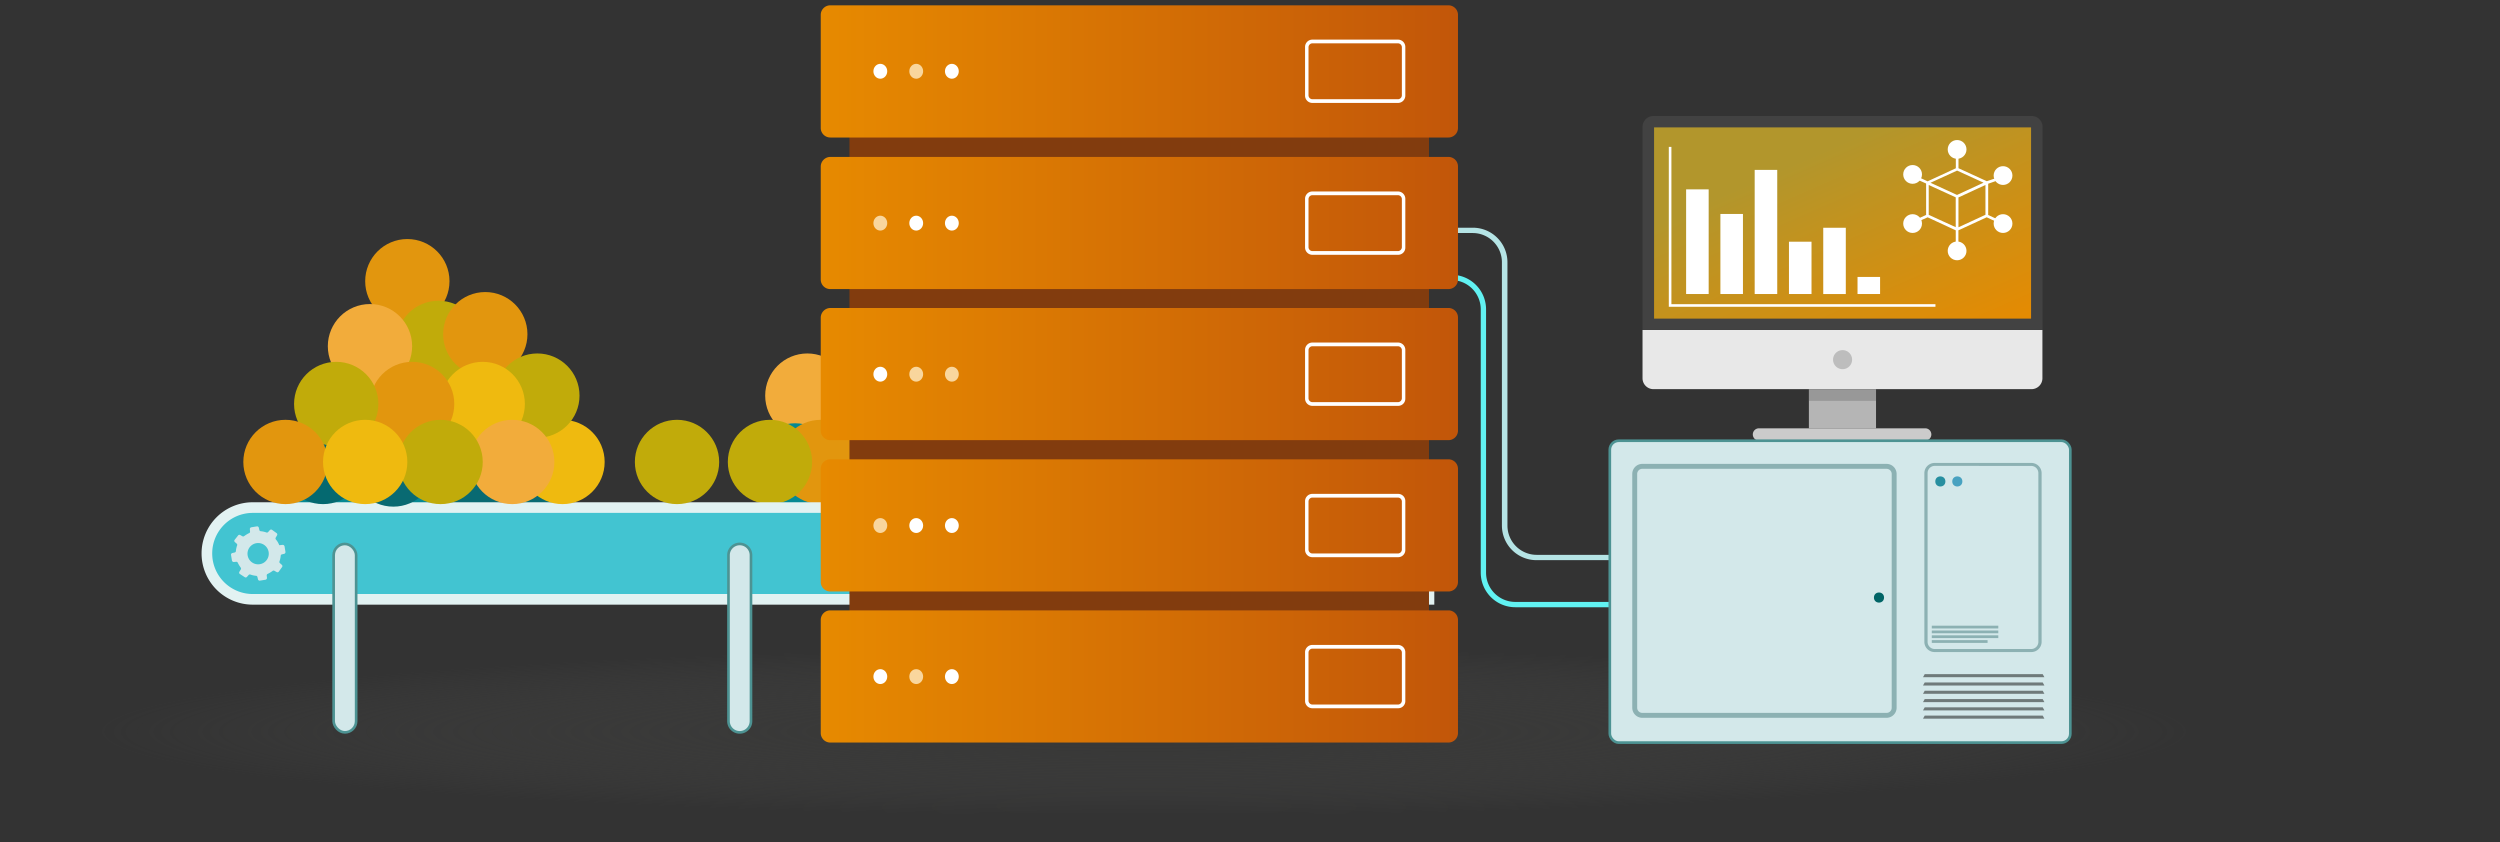 <svg id="b081defe-a67c-4f22-96bb-282b171fa8fe" data-name="b315a184-9276-4f93-aa1c-7bb669749469" xmlns="http://www.w3.org/2000/svg" xmlns:xlink="http://www.w3.org/1999/xlink" viewBox="0 0 940 316.6"><rect x="0" y="0" width="940" height="316.6" fill="#333333" stroke="none"/><defs><style>.ad47035f-4486-49d5-8502-14eeed020f31{fill:#096a72;}.af3df37c-8a83-4a74-9507-5d3a1ad154dc{fill:#058993;}.bdea8382-5929-4f96-813f-d666ef8a5c46{fill:#f2ac3b;}.a9bb6a0a-49b6-4fe7-81ae-3298ac3d451c{fill:#b5e4e5;}.f4290c7a-fe2c-41bc-b2e4-ed18b5c2ed6f{fill:#61f2f2;}.bf8a5326-0f88-4390-a783-ba4010bf876c{fill:#e2960e;}.b41b977f-beed-44f1-9625-10dd8f00c383{fill:#c1ab0a;}.ab7f4d96-42bf-4731-b49b-6225dd963bf3{fill:#42c4d1;stroke:#e2f2f2;stroke-width:4px;}.ab7f4d96-42bf-4731-b49b-6225dd963bf3,.ad321fa4-65f8-445e-96b3-0ab0743c86ed{stroke-miterlimit:10;}.a814c127-0fb9-4550-a211-15934adaadef{fill:#823c0e;}.b155f0d8-51a5-4173-8d72-eea637133aa0{fill:url(#a5981ff8-1f7f-439b-be96-2adfecacdb8c);}.f2d4d746-9399-4bcc-9b9a-af23256a5412{fill:#fff;}.ec1b636c-8b92-4f18-be0a-269fff7b9146{fill:#f9d69d;}.bfaeaca2-8397-45f0-8a0d-175ee1651528{fill:url(#f27c46de-bb55-43bf-ad90-f7b0412e58a8);}.aaee2cf6-f959-41de-8ca7-3e05124646cb{fill:url(#f8fadd56-8fa0-42a9-9d59-c674d432c738);}.f0f47a4b-68f1-411e-ac5f-26a91b9ff18a{fill:url(#e00fa120-fa42-41a5-aec5-eca5c259ca86);}.ade88542-51f0-425d-9fef-f1f95c0485a6{fill:url(#b39a9e75-310f-4b6e-a91c-2a76e3c2caf7);}.e8fd8132-6de1-4e34-8c25-94e99847a199{fill:url(#b003ab90-24ef-418a-a294-0c0f57239248);}.ad321fa4-65f8-445e-96b3-0ab0743c86ed,.bf652d11-dc5f-4c64-b986-7121bf893317{fill:#d3e8ea;}.ad321fa4-65f8-445e-96b3-0ab0743c86ed{stroke:#4d9393;}.aa137d1f-d20c-4f6f-a82d-249c42635190{fill:#056970;}.ec80b697-61b3-4178-8814-44f3fd2c13f3{fill:#424242;}.a95c078e-0c2c-4210-b4c9-ba4498820ad7{fill:url(#a9ea11ea-fa2c-4ee7-a8ee-7d29307a19d4);}.ffe0e530-f733-4e5a-a01c-e7b68c1b682d{fill:#b5b5b5;}.a883bbb6-1ab3-404c-9ba2-0e86c286d285{fill:#cbcbcb;}.a99dd0b9-a5e1-46b9-b119-9876dfd1ef07{opacity:0.2;}.b1a0eefd-7d86-4481-a220-bb29f425e181{fill:#212121;}.b3c58cae-f352-4007-8f12-4d67a1e5b825{fill:#e8e8e8;}.adf4bad9-fcf4-4081-b291-a93d1e3850b2{fill:#bdbdbd;}.a3ad47b7-378b-4706-9c12-8001a1a054ed{fill:#e8eeef;}.b7d83821-6bea-415f-b4d5-b49a74967376{fill:#8cb1b3;}.bf373f52-fe44-4276-b549-10045e9bb263{fill:#48a2c1;}.a9001e51-a193-4e3c-bbd5-ca8b20058219{fill:#006466;}.f447bdca-587e-4213-9b5c-12a1f2c68d2e{fill:#278fa0;}.f16b772f-1007-4108-84b0-18b27ca97815{fill:#6f7a7a;}.ae1c1bca-f208-4de6-9b37-6d5792404bbb{fill:#efba0f;}</style><linearGradient id="a5981ff8-1f7f-439b-be96-2adfecacdb8c" x1="308.6" y1="358.74" x2="548.2" y2="358.74" gradientTransform="translate(0 -274.89)" gradientUnits="userSpaceOnUse"><stop offset="0" stop-color="#e78a00"/><stop offset="1" stop-color="#c25609"/></linearGradient><linearGradient id="f27c46de-bb55-43bf-ad90-f7b0412e58a8" x1="308.6" y1="415.54" x2="548.2" y2="415.54" xlink:href="#a5981ff8-1f7f-439b-be96-2adfecacdb8c"/><linearGradient id="f8fadd56-8fa0-42a9-9d59-c674d432c738" x1="308.6" y1="301.74" x2="548.2" y2="301.74" xlink:href="#a5981ff8-1f7f-439b-be96-2adfecacdb8c"/><linearGradient id="e00fa120-fa42-41a5-aec5-eca5c259ca86" x1="308.6" y1="472.44" x2="548.2" y2="472.44" xlink:href="#a5981ff8-1f7f-439b-be96-2adfecacdb8c"/><radialGradient id="b39a9e75-310f-4b6e-a91c-2a76e3c2caf7" cx="430.19" cy="284.2" r="393.95" gradientTransform="matrix(1, 0, 0, 0.08, -0.04, 252.39)" gradientUnits="userSpaceOnUse"><stop offset="0" stop-color="#373736"/><stop offset="0.26" stop-color="#3a3a39" stop-opacity="0.84"/><stop offset="0.69" stop-color="#414140" stop-opacity="0.39"/><stop offset="1" stop-color="#484847" stop-opacity="0"/></radialGradient><linearGradient id="b003ab90-24ef-418a-a294-0c0f57239248" x1="308.6" y1="529.24" x2="548.2" y2="529.24" xlink:href="#a5981ff8-1f7f-439b-be96-2adfecacdb8c"/><linearGradient id="a9ea11ea-fa2c-4ee7-a8ee-7d29307a19d4" x1="718.45" y1="165.53" x2="681.63" y2="249.52" gradientTransform="matrix(1, 0, 0, -1, 0, 307.89)" gradientUnits="userSpaceOnUse"><stop offset="0" stop-color="#e78a00"/><stop offset="1" stop-color="#b2962c"/></linearGradient></defs><title>TheLogitELKStack-03</title><circle class="ad47035f-4486-49d5-8502-14eeed020f31" cx="201.23" cy="175.4" r="15.85"/><circle class="ad47035f-4486-49d5-8502-14eeed020f31" cx="177.43" cy="177.06" r="15.85"/><circle class="af3df37c-8a83-4a74-9507-5d3a1ad154dc" cx="158.12" cy="174.65" r="15.85"/><circle class="af3df37c-8a83-4a74-9507-5d3a1ad154dc" cx="121.46" cy="178.37" r="15.85"/><circle class="bdea8382-5929-4f96-813f-d666ef8a5c46" cx="303.56" cy="148.75" r="15.85"/><path class="a9bb6a0a-49b6-4fe7-81ae-3298ac3d451c" d="M616.25,210.62H577.72a13,13,0,0,1-13-13h0v-99a11,11,0,0,0-11-11H532.5v-2h21.3a13,13,0,0,1,13,13v99a11,11,0,0,0,11,11h38.53Z"/><path class="f4290c7a-fe2c-41bc-b2e4-ed18b5c2ed6f" d="M618.29,228.32H569.76a13,13,0,0,1-13-13v-99a11,11,0,0,0-11-11h-11.3v-2h11.3a13,13,0,0,1,13,13v99a11,11,0,0,0,11,11h48.53Z"/><circle class="af3df37c-8a83-4a74-9507-5d3a1ad154dc" cx="298.95" cy="175" r="15.85"/><circle class="bf8a5326-0f88-4390-a783-ba4010bf876c" cx="308.6" cy="173.7" r="15.85"/><circle class="b41b977f-beed-44f1-9625-10dd8f00c383" cx="289.51" cy="173.7" r="15.85"/><path class="ab7f4d96-42bf-4731-b49b-6225dd963bf3" d="M95,190.85H537.3v34.5H95A17.25,17.25,0,0,1,77.79,208.1h0A17.25,17.25,0,0,1,95,190.85Z"/><rect id="e45f9b35-e28f-437d-9c99-3165fb933e00" data-name="ad0b38ef-ea78-4bc7-bf5e-fc9abf30cd87" class="a814c127-0fb9-4550-a211-15934adaadef" x="319.4" y="43.4" width="217.9" height="194.6"/><path id="b87c9cc2-e5dd-4e9f-9f67-625b6583d62d" data-name="a8bddd80-3697-433f-8d0b-35fd10525f96" class="b155f0d8-51a5-4173-8d72-eea637133aa0" d="M312.2,59H544.6a3.59,3.59,0,0,1,3.6,3.58V105.1a3.59,3.59,0,0,1-3.58,3.6H312.2a3.59,3.59,0,0,1-3.6-3.58V62.6A3.65,3.65,0,0,1,312.2,59Z"/><ellipse id="b9d3aa04-288e-4bc3-8cdc-0815c4e3f979" data-name="e190a4dd-f11a-4fc9-b011-3ced02491156" class="f2d4d746-9399-4bcc-9b9a-af23256a5412" cx="344.5" cy="83.9" rx="2.6" ry="2.8"/><ellipse id="ae96e492-08c9-412a-92e2-fc42d8813d9d" data-name="b99c2547-b6ef-404b-94fa-5eb0f3f7d253" class="ec1b636c-8b92-4f18-be0a-269fff7b9146" cx="331" cy="83.9" rx="2.6" ry="2.8"/><ellipse id="a5c26ed6-44e7-46df-8dd1-64416495e530" data-name="e2a72322-0d60-4345-aef3-6fb77c6874f6" class="f2d4d746-9399-4bcc-9b9a-af23256a5412" cx="357.9" cy="83.9" rx="2.6" ry="2.8"/><g id="af367e59-81d2-42e8-acd4-6a493b6239ce" data-name="b05fcc79-456e-4ed2-a5b9-e48982597ed8"><path id="aad15796-dd09-4576-bb0a-cf0d02d4d498" data-name="bd8447cc-ec51-44da-b9b0-bcd53a2a47a2" class="f2d4d746-9399-4bcc-9b9a-af23256a5412" d="M525.8,95.8H493.3a2.76,2.76,0,0,1-2.6-2.8V74.8a2.76,2.76,0,0,1,2.6-2.8h32.5a2.76,2.76,0,0,1,2.6,2.8V93a2.69,2.69,0,0,1-2.58,2.8ZM493.3,73.4a1.5,1.5,0,0,0-1.3,1.4V93a1.5,1.5,0,0,0,1.3,1.4h32.5a1.5,1.5,0,0,0,1.3-1.4V74.8a1.5,1.5,0,0,0-1.3-1.4Z"/></g><path id="fc28e5de-a785-4cfa-821e-4498a36d5186" data-name="e4daabfb-6d0b-437a-98a3-ae3411e6daf9" class="bfaeaca2-8397-45f0-8a0d-175ee1651528" d="M312.2,115.8H544.6a3.59,3.59,0,0,1,3.6,3.58V161.9a3.59,3.59,0,0,1-3.58,3.6H312.2a3.59,3.59,0,0,1-3.6-3.58V119.5A3.67,3.67,0,0,1,312.2,115.8Z"/><ellipse id="aee7d351-a151-4dfb-9278-bf6c3dff40b5" data-name="afaec15b-ba03-411b-aa4c-e0fc3adf1a9a" class="ec1b636c-8b92-4f18-be0a-269fff7b9146" cx="344.5" cy="140.7" rx="2.6" ry="2.8"/><ellipse id="bdc5cbfb-b99d-4f88-a3ad-61de8433e524" data-name="a02abbaf-4579-4c13-9c95-8dbecdfa3786" class="f2d4d746-9399-4bcc-9b9a-af23256a5412" cx="331" cy="140.7" rx="2.6" ry="2.8"/><ellipse id="b64aa557-aa4d-4105-a7fc-0e405563167c" data-name="a2bdf868-efd9-46fe-a6b4-f9a88591e4f6" class="ec1b636c-8b92-4f18-be0a-269fff7b9146" cx="357.9" cy="140.7" rx="2.6" ry="2.8"/><g id="ea9b519d-7f23-4d14-a2a0-7beab6a9efc8" data-name="b140c98d-0639-428a-81a1-5530e5322583"><path id="f7b73487-69c8-4d11-b26f-ed215e5a7c49" data-name="ba6f2a58-f6ba-481c-8548-0670ac15a7dd" class="f2d4d746-9399-4bcc-9b9a-af23256a5412" d="M525.8,152.6H493.3a2.76,2.76,0,0,1-2.6-2.8V131.6a2.76,2.76,0,0,1,2.6-2.8h32.5a2.76,2.76,0,0,1,2.6,2.8v18.2a2.69,2.69,0,0,1-2.58,2.8Zm-32.5-22.4a1.5,1.5,0,0,0-1.3,1.4v18.2a1.5,1.5,0,0,0,1.3,1.4h32.5a1.5,1.5,0,0,0,1.3-1.4V131.6a1.5,1.5,0,0,0-1.3-1.4Z"/></g><path id="f1f24363-08c7-40a1-9dee-de5eb1c05ce1" data-name="b6ee2a06-428a-4614-96c2-92ded4e852d3" class="aaee2cf6-f959-41de-8ca7-3e05124646cb" d="M312.2,2H544.6a3.59,3.59,0,0,1,3.6,3.58V48.1a3.59,3.59,0,0,1-3.58,3.6H312.2a3.59,3.59,0,0,1-3.6-3.58V5.6A3.59,3.59,0,0,1,312.18,2Z"/><ellipse id="ae091905-1d3f-4684-9efa-fc34bfcad150" data-name="fedd8a3c-2889-43de-9044-2e0b34e6703c" class="ec1b636c-8b92-4f18-be0a-269fff7b9146" cx="344.5" cy="26.8" rx="2.6" ry="2.8"/><ellipse id="fe2f44da-4587-43a1-b10b-435ff07d9718" data-name="f57cf16d-d45a-4873-8ffd-02eca5516428" class="f2d4d746-9399-4bcc-9b9a-af23256a5412" cx="331" cy="26.8" rx="2.6" ry="2.8"/><ellipse id="ba77766b-894d-47bd-984e-0a32eea683b2" data-name="bdb7e618-d03a-4834-b15b-bb8c12e32d51" class="f2d4d746-9399-4bcc-9b9a-af23256a5412" cx="357.9" cy="26.8" rx="2.6" ry="2.8"/><g id="ef5845cc-1e2a-4754-ad0d-5ed65687f216" data-name="ad6f0b16-807e-4798-9b93-2b14428e4416"><path id="b650a23d-664e-491d-bf8c-538f2f9d6518" data-name="b0fd4e27-4986-455d-aa70-62a43d0dab78" class="f2d4d746-9399-4bcc-9b9a-af23256a5412" d="M525.8,38.7H493.3a2.76,2.76,0,0,1-2.6-2.8V17.7a2.76,2.76,0,0,1,2.6-2.8h32.5a2.76,2.76,0,0,1,2.6,2.8V35.9A2.76,2.76,0,0,1,525.8,38.7ZM493.3,16.3a1.5,1.5,0,0,0-1.3,1.4V35.9a1.5,1.5,0,0,0,1.3,1.4h32.5a1.5,1.5,0,0,0,1.3-1.4V17.7a1.5,1.5,0,0,0-1.3-1.4Z"/></g><path id="beb5b3eb-cc8c-44c6-830b-c062f03920ed" data-name="e3bec61d-91d1-41c0-9611-d387e2d4ad93" class="f0f47a4b-68f1-411e-ac5f-26a91b9ff18a" d="M312.2,172.7H544.6a3.59,3.59,0,0,1,3.6,3.58V218.8a3.59,3.59,0,0,1-3.58,3.6H312.2a3.59,3.59,0,0,1-3.6-3.58V176.3a3.59,3.59,0,0,1,3.58-3.6Z"/><rect class="ade88542-51f0-425d-9fef-f1f95c0485a6" x="28" y="234.5" width="838" height="71.43"/><ellipse id="ad6e39f2-f68c-420f-acc7-6635d028a8ec" data-name="f0976b15-5b89-4956-b86b-95d422cef710" class="f2d4d746-9399-4bcc-9b9a-af23256a5412" cx="344.5" cy="197.6" rx="2.6" ry="2.8"/><ellipse id="e20bdfe2-3880-4da5-82b5-4fd1eb892f78" data-name="a2a09032-7812-4166-9a3f-659222b1bf18" class="ec1b636c-8b92-4f18-be0a-269fff7b9146" cx="331" cy="197.6" rx="2.6" ry="2.8"/><ellipse id="b92a2672-0c5c-4a45-9c29-6d34c5a2c9a5" data-name="ef127318-59ae-4e75-a3f3-b059c7c52b32" class="f2d4d746-9399-4bcc-9b9a-af23256a5412" cx="357.9" cy="197.6" rx="2.6" ry="2.8"/><g id="afa2fdd9-6129-4943-9fa9-7dd9ae6db9e8" data-name="e8dd8e4d-c7cc-4493-b584-1b7679283b9a"><path id="eab308d2-9412-437c-a4fa-c61d15f112aa" data-name="a4a48b84-f87b-4f52-bf1a-5f4e7bd5ecb4" class="f2d4d746-9399-4bcc-9b9a-af23256a5412" d="M525.8,209.5H493.3a2.76,2.76,0,0,1-2.6-2.8V188.5a2.76,2.76,0,0,1,2.6-2.8h32.5a2.69,2.69,0,0,1,2.6,2.78V206.7a2.69,2.69,0,0,1-2.58,2.8Zm-32.5-22.4a1.5,1.5,0,0,0-1.3,1.4v18.2a1.5,1.5,0,0,0,1.3,1.4h32.5a1.5,1.5,0,0,0,1.3-1.4V188.5a1.5,1.5,0,0,0-1.3-1.4Z"/></g><path id="f44a70e2-c2b6-4910-b994-8a5f9469c40d" data-name="bc68a23c-f3c6-4fcb-a577-65f4184d3f08" class="e8fd8132-6de1-4e34-8c25-94e99847a199" d="M312.2,229.5H544.6a3.59,3.59,0,0,1,3.6,3.58V275.6a3.59,3.59,0,0,1-3.58,3.6H312.2a3.59,3.59,0,0,1-3.6-3.58V233.1a3.59,3.59,0,0,1,3.58-3.6Z"/><ellipse id="fe1b582a-b2c7-40f1-b922-b93e8f0fb1f0" data-name="bf04bc7c-3e73-4a94-aedd-3a689ec94495" class="ec1b636c-8b92-4f18-be0a-269fff7b9146" cx="344.5" cy="254.4" rx="2.6" ry="2.8"/><ellipse id="ed332d3f-5787-44d7-97b8-dddc7c1082d4" data-name="b58d8686-a472-4932-af03-dc4aa6912f20" class="f2d4d746-9399-4bcc-9b9a-af23256a5412" cx="331" cy="254.4" rx="2.6" ry="2.8"/><ellipse id="e68726c1-34a2-4aa8-ab35-af7ed1a06932" data-name="b28f27a3-0843-4474-91bb-00c57e6fc778" class="f2d4d746-9399-4bcc-9b9a-af23256a5412" cx="357.9" cy="254.4" rx="2.6" ry="2.8"/><g id="f2401bf8-9942-4868-a43c-86286f1c2d89" data-name="b0bc0180-c749-47b5-a484-845f18ce1439"><path id="ec2a33c3-5970-4fa3-961d-13a25f47006a" data-name="e71b94cd-df4a-432c-8a56-a60dc1ca7c48" class="f2d4d746-9399-4bcc-9b9a-af23256a5412" d="M525.8,266.3H493.3a2.76,2.76,0,0,1-2.6-2.8V245.3a2.76,2.76,0,0,1,2.6-2.8h32.5a2.76,2.76,0,0,1,2.6,2.8v18.2a2.69,2.69,0,0,1-2.58,2.8Zm-32.5-22.4a1.5,1.5,0,0,0-1.3,1.4v18.2a1.5,1.5,0,0,0,1.3,1.4h32.5a1.5,1.5,0,0,0,1.3-1.4V245.3a1.5,1.5,0,0,0-1.3-1.4Z"/></g><path class="bf652d11-dc5f-4c64-b986-7121bf893317" d="M107.33,207.49l-.34-2.07a.71.71,0,0,0-.69-.56L105,205a7.23,7.23,0,0,0-1.29-2.19.62.62,0,0,1,0-.73l.47-.81a.62.62,0,0,0-.2-.83l-1.66-1.2a.64.64,0,0,0-.86.08l-.62.7a.59.59,0,0,1-.7.18,8.7,8.7,0,0,0-2.08-.46.57.57,0,0,1-.54-.45l-.21-.89a.64.64,0,0,0-.74-.48l-2.08.34a.68.68,0,0,0-.55.69l.08.92a.55.55,0,0,1-.37.59,11.59,11.59,0,0,0-1.82,1.1.6.6,0,0,1-.73.05l-.73-.41a.61.61,0,0,0-.84.13L88.21,203a.61.61,0,0,0,.14.85l.7.61a.6.6,0,0,1,.1.65,8.7,8.7,0,0,0-.46,2.08.55.55,0,0,1-.44.54l-.9.21a.65.65,0,0,0-.48.75l.34,2.07a.71.71,0,0,0,.69.56l.92-.09a.55.55,0,0,1,.59.37,11.59,11.59,0,0,0,1.1,1.82.62.62,0,0,1,0,.73L90,215a.6.6,0,0,0,.21.83L92,217a.62.62,0,0,0,.85-.08l.62-.7a.6.6,0,0,1,.71-.18,8.62,8.62,0,0,0,2.07.46.56.56,0,0,1,.54.45l.21.89a.65.65,0,0,0,.75.48l2.07-.34a.68.68,0,0,0,.56-.69l-.09-.92a.57.57,0,0,1,.37-.59,11.59,11.59,0,0,0,1.82-1.1.6.6,0,0,1,.73-.05l.81.47a.61.61,0,0,0,.83-.21l1.2-1.66a.62.62,0,0,0-.08-.85l-.7-.62a.6.6,0,0,1-.18-.7,8.7,8.7,0,0,0,.46-2.08.56.56,0,0,1,.45-.54l.9-.21A.68.68,0,0,0,107.33,207.49Zm-6.33,0a4,4,0,1,1-4.54-3.26h0a4,4,0,0,1,4.53,3.23Z"/><rect class="ad321fa4-65f8-445e-96b3-0ab0743c86ed" x="125.45" y="204.52" width="8.46" height="70.85" rx="4.23"/><circle class="bf8a5326-0f88-4390-a783-ba4010bf876c" cx="153.16" cy="105.73" r="15.85"/><path class="ad321fa4-65f8-445e-96b3-0ab0743c86ed" d="M278.14,204.52h0a4.23,4.23,0,0,1,4.23,4.23v62.39a4.23,4.23,0,0,1-4.23,4.23h0a4.23,4.23,0,0,1-4.23-4.23V208.75A4.23,4.23,0,0,1,278.14,204.52Z"/><circle class="aa137d1f-d20c-4f6f-a82d-249c42635190" cx="121.46" cy="173.7" r="15.85"/><g id="f94bf23d-77f3-4c84-9183-f2945c2825ef" data-name="bf306706-c5c8-4edf-9876-2ea365c7e7b3"><g id="f68de7f3-0f06-4b4f-aa3c-498577a02013" data-name="b617e2b1-3cde-4658-a4db-e1e3c815e1a5"><g id="e75a6ef4-5c2a-4fce-a552-3e3238efff81" data-name="b8fb04fd-2de4-4f1f-a884-3bda5dd29430"><g id="a718f1a1-2b92-4b7d-ac87-5887059710e2" data-name="b47de63d-7d04-42a1-a477-aa91d827fd0e"><g id="b2289cca-b3b5-45d6-89c0-573859ffea89" data-name="a84c7bf1-2b4e-4d37-842b-3cee43a16056"><g id="b7fd6d19-d330-4512-a447-0910dd881d11" data-name="b084f7df-7539-453d-a175-3654d6e20544"><path id="e3a25bdd-d675-4c80-8de0-4b70c14016e1" data-name="edbc92b2-31e9-4ad5-9020-475786248d7c" class="ec80b697-61b3-4178-8814-44f3fd2c13f3" d="M768,124.09V47.71a4.09,4.09,0,0,0-4.09-4.09H621.69a4.11,4.11,0,0,0-4.1,4.09v76.35H768Z"/></g><g id="b3ef5814-d702-4905-a602-3b7998033f83" data-name="ba64cc0d-bc42-42eb-a930-d11f0bfa2d25"><rect id="a9934dae-fcda-42c8-8eab-7853a3c7c143" data-name="a249b159-22a5-4c9c-be99-b79fbc7552b9" class="a95c078e-0c2c-4210-b4c9-ba4498820ad7" x="621.93" y="47.9" width="141.75" height="71.9"/></g><g id="bc888ae9-5f14-4595-adee-0e35520ffa23" data-name="a0f4dd6f-3775-4058-ad7d-b4500bbdd84c"><path id="f5f0e11b-d191-4546-af69-d76e06f894e9" data-name="acf5a9d1-48d2-486b-9504-da792464d674" class="ffe0e530-f733-4e5a-a01c-e7b68c1b682d" d="M680.14,146.38h25.25v14.67H680.14Z"/></g><g id="f23e81ef-7edc-4e4c-8b11-6ccb8a240f8d" data-name="b259362b-7d11-4d77-8256-2a34dcdcec55"><path id="bf265807-e7ca-4989-85f8-e1132d0b83a6" data-name="ed6558a2-239c-4e98-b6cf-d1900ed75e73" class="a883bbb6-1ab3-404c-9ba2-0e86c286d285" d="M723.93,161.05H661.54a2.31,2.31,0,1,0-.3,4.61H724a2.31,2.31,0,0,0,.06-4.61Z"/></g><g id="b60f134e-f8d1-4475-895b-b0b564f74eaf" data-name="e04edf72-977d-4993-bf4f-29a3aef5a3be" class="a99dd0b9-a5e1-46b9-b119-9876dfd1ef07"><rect id="b4939c31-962a-43b2-967a-cb62b172ec7e" data-name="b5d78430-dc5e-4a8c-8641-cc0c151705ce" class="b1a0eefd-7d86-4481-a220-bb29f425e181" x="680.14" y="146.38" width="25.24" height="4.34"/></g><g id="b3be38ca-8e9f-4113-bcc5-466ea978a2a1" data-name="a3dcc5bb-61a5-4fcd-9492-c3a6dab27f00"><path id="f7901876-a096-44ce-8374-dbf32986cde1" data-name="b6c424ff-c7e1-4803-9ddf-cdd92341ab74" class="b3c58cae-f352-4007-8f12-4d67a1e5b825" d="M617.59,124.09v18.14a4.1,4.1,0,0,0,4.1,4.09H763.85a4.1,4.1,0,0,0,4.1-4.09V124.09Z"/></g><g id="e7e06563-3e06-430c-ab4a-4716f6f44569" data-name="b9b0fee2-1588-408c-9613-a52bfea2767b"><path id="b48dd495-b962-4093-8023-f12a092611e0" data-name="a3ae9825-ea99-4774-ade2-569f5e244936" class="adf4bad9-fcf4-4081-b291-a93d1e3850b2" d="M696.39,135.23a3.58,3.58,0,1,1-3.58-3.58h0a3.58,3.58,0,0,1,3.58,3.58Z"/></g></g></g></g></g></g><circle class="a3ad47b7-378b-4706-9c12-8001a1a054ed" cx="706.5" cy="226.57" r="1.9"/><rect class="ad321fa4-65f8-445e-96b3-0ab0743c86ed" x="605.29" y="165.72" width="173.15" height="113.5" rx="3.36"/><path class="b7d83821-6bea-415f-b4d5-b49a74967376" d="M763.65,245.17H727.56a3.85,3.85,0,0,1-4-3.69h0V177.78a3.86,3.86,0,0,1,4-3.71h36.09a3.86,3.86,0,0,1,4,3.71v63.69A3.87,3.87,0,0,1,763.65,245.17Zm-36.09-70a2.7,2.7,0,0,0-2.78,2.59v63.69a2.69,2.69,0,0,0,2.78,2.58h36.09a2.69,2.69,0,0,0,2.77-2.58V177.78a2.68,2.68,0,0,0-2.77-2.59Z"/><circle class="bf373f52-fe44-4276-b549-10045e9bb263" cx="735.95" cy="181.02" r="1.9"/><circle class="a9001e51-a193-4e3c-bbd5-ca8b20058219" cx="706.5" cy="224.68" r="1.9"/><circle class="f447bdca-587e-4213-9b5c-12a1f2c68d2e" cx="729.57" cy="181.02" r="1.9"/><rect class="b7d83821-6bea-415f-b4d5-b49a74967376" x="726.35" y="240.69" width="20.98" height="1.04"/><rect class="b7d83821-6bea-415f-b4d5-b49a74967376" x="726.35" y="238.88" width="25.01" height="1.04"/><rect class="b7d83821-6bea-415f-b4d5-b49a74967376" x="726.35" y="237.07" width="25.01" height="1.04"/><path class="b7d83821-6bea-415f-b4d5-b49a74967376" d="M709.34,269.9H617.52a3.79,3.79,0,0,1-3.79-3.79v-87.9a3.79,3.79,0,0,1,3.79-3.79h91.82a3.79,3.79,0,0,1,3.79,3.79v87.9A3.81,3.81,0,0,1,709.34,269.9Zm-91.82-93.63a1.94,1.94,0,0,0-1.94,1.94h0v87.9a1.92,1.92,0,0,0,1.93,1.93h91.83a1.92,1.92,0,0,0,1.94-1.92h0v-87.9a1.94,1.94,0,0,0-1.94-1.94H617.52Z"/><rect class="b7d83821-6bea-415f-b4d5-b49a74967376" x="726.35" y="235.26" width="25.01" height="1.04"/><path class="f16b772f-1007-4108-84b0-18b27ca97815" d="M768.69,254.63H723.05l.64-1.15h44.37Z"/><path class="f16b772f-1007-4108-84b0-18b27ca97815" d="M768.69,257.75H723.05l.64-1.15h44.37Z"/><path class="f16b772f-1007-4108-84b0-18b27ca97815" d="M768.69,260.86H723.05l.64-1.14h44.37Z"/><path class="f16b772f-1007-4108-84b0-18b27ca97815" d="M768.69,264H723.05l.64-1.15h44.37Z"/><path class="f16b772f-1007-4108-84b0-18b27ca97815" d="M768.69,267.1H723.05l.64-1.15h44.37Z"/><path class="f16b772f-1007-4108-84b0-18b27ca97815" d="M768.69,270.21H723.05l.64-1.14h44.37Z"/><circle class="b41b977f-beed-44f1-9625-10dd8f00c383" cx="164.86" cy="128.93" r="15.85"/><circle class="b41b977f-beed-44f1-9625-10dd8f00c383" cx="254.56" cy="173.7" r="15.85"/><circle class="bf8a5326-0f88-4390-a783-ba4010bf876c" cx="182.47" cy="125.66" r="15.85"/><circle class="ad47035f-4486-49d5-8502-14eeed020f31" cx="147.9" cy="174.65" r="15.85"/><circle class="ae1c1bca-f208-4de6-9b37-6d5792404bbb" cx="211.5" cy="173.7" r="15.85"/><circle class="bdea8382-5929-4f96-813f-d666ef8a5c46" cx="139.11" cy="130.17" r="15.85"/><circle class="b41b977f-beed-44f1-9625-10dd8f00c383" cx="202.05" cy="148.75" r="15.85"/><circle class="ae1c1bca-f208-4de6-9b37-6d5792404bbb" cx="181.5" cy="151.9" r="15.85"/><circle class="bdea8382-5929-4f96-813f-d666ef8a5c46" cx="192.6" cy="173.7" r="15.85"/><circle class="bf8a5326-0f88-4390-a783-ba4010bf876c" cx="154.96" cy="151.9" r="15.85"/><circle class="b41b977f-beed-44f1-9625-10dd8f00c383" cx="165.66" cy="173.7" r="15.85"/><circle class="b41b977f-beed-44f1-9625-10dd8f00c383" cx="126.42" cy="151.9" r="15.85"/><circle class="bf8a5326-0f88-4390-a783-ba4010bf876c" cx="107.34" cy="173.7" r="15.85"/><circle class="ae1c1bca-f208-4de6-9b37-6d5792404bbb" cx="137.31" cy="173.7" r="15.85"/><path class="f2d4d746-9399-4bcc-9b9a-af23256a5412" d="M747.58,69.07l3.51-1.22h0l-.62-.88h0l-3.42,1.17h0l-10.66-4.89h0V59h0l-1,0h0v4.27h0l-10.61,4.91h0l-3.47-1.63h0l-.62.88h0L724.22,69h0V80.8h0l-3.57,1.66h0l.62.83h0l3.52-1.58h0l10.57,4.9h0V91.8h1V86.6h0L747,81.7h0l3.47,1.63h0l.56-.87h0l-3.47-1.63h0V69.08Zm-11.71,4.24-10-4.59h0l10-4.58h0l9.94,4.55h0l-9.94,4.59h0ZM725.2,69.56l10.15,4.64h0V85.42h0L725.2,80.78h0V69.55h0Zm11.18,15.91V74.24h0l10.15-4.7h0V80.76h0l-10.15,4.7Z"/><circle class="f2d4d746-9399-4bcc-9b9a-af23256a5412" cx="735.87" cy="56.18" r="3.53"/><circle class="f2d4d746-9399-4bcc-9b9a-af23256a5412" cx="735.87" cy="94.33" r="3.53"/><circle class="f2d4d746-9399-4bcc-9b9a-af23256a5412" cx="753.14" cy="66.01" r="3.53"/><circle class="f2d4d746-9399-4bcc-9b9a-af23256a5412" cx="753.14" cy="84.06" r="3.53"/><circle class="f2d4d746-9399-4bcc-9b9a-af23256a5412" cx="719.14" cy="84.06" r="3.53"/><circle class="f2d4d746-9399-4bcc-9b9a-af23256a5412" cx="719.14" cy="65.58" r="3.53"/><polygon class="f2d4d746-9399-4bcc-9b9a-af23256a5412" points="628.45 114.37 628.45 55.23 627.47 55.23 627.47 114.37 627.47 114.86 627.47 115.35 727.73 115.35 727.73 114.37 628.45 114.37"/><rect class="f2d4d746-9399-4bcc-9b9a-af23256a5412" x="633.98" y="71.2" width="8.48" height="39.35"/><rect class="f2d4d746-9399-4bcc-9b9a-af23256a5412" x="646.87" y="80.45" width="8.48" height="30.1"/><rect class="f2d4d746-9399-4bcc-9b9a-af23256a5412" x="659.76" y="63.88" width="8.48" height="46.67"/><rect class="f2d4d746-9399-4bcc-9b9a-af23256a5412" x="672.65" y="90.88" width="8.48" height="19.67"/><rect class="f2d4d746-9399-4bcc-9b9a-af23256a5412" x="685.54" y="85.64" width="8.48" height="24.92"/><rect class="f2d4d746-9399-4bcc-9b9a-af23256a5412" x="698.43" y="104.13" width="8.48" height="6.42"/></svg>
